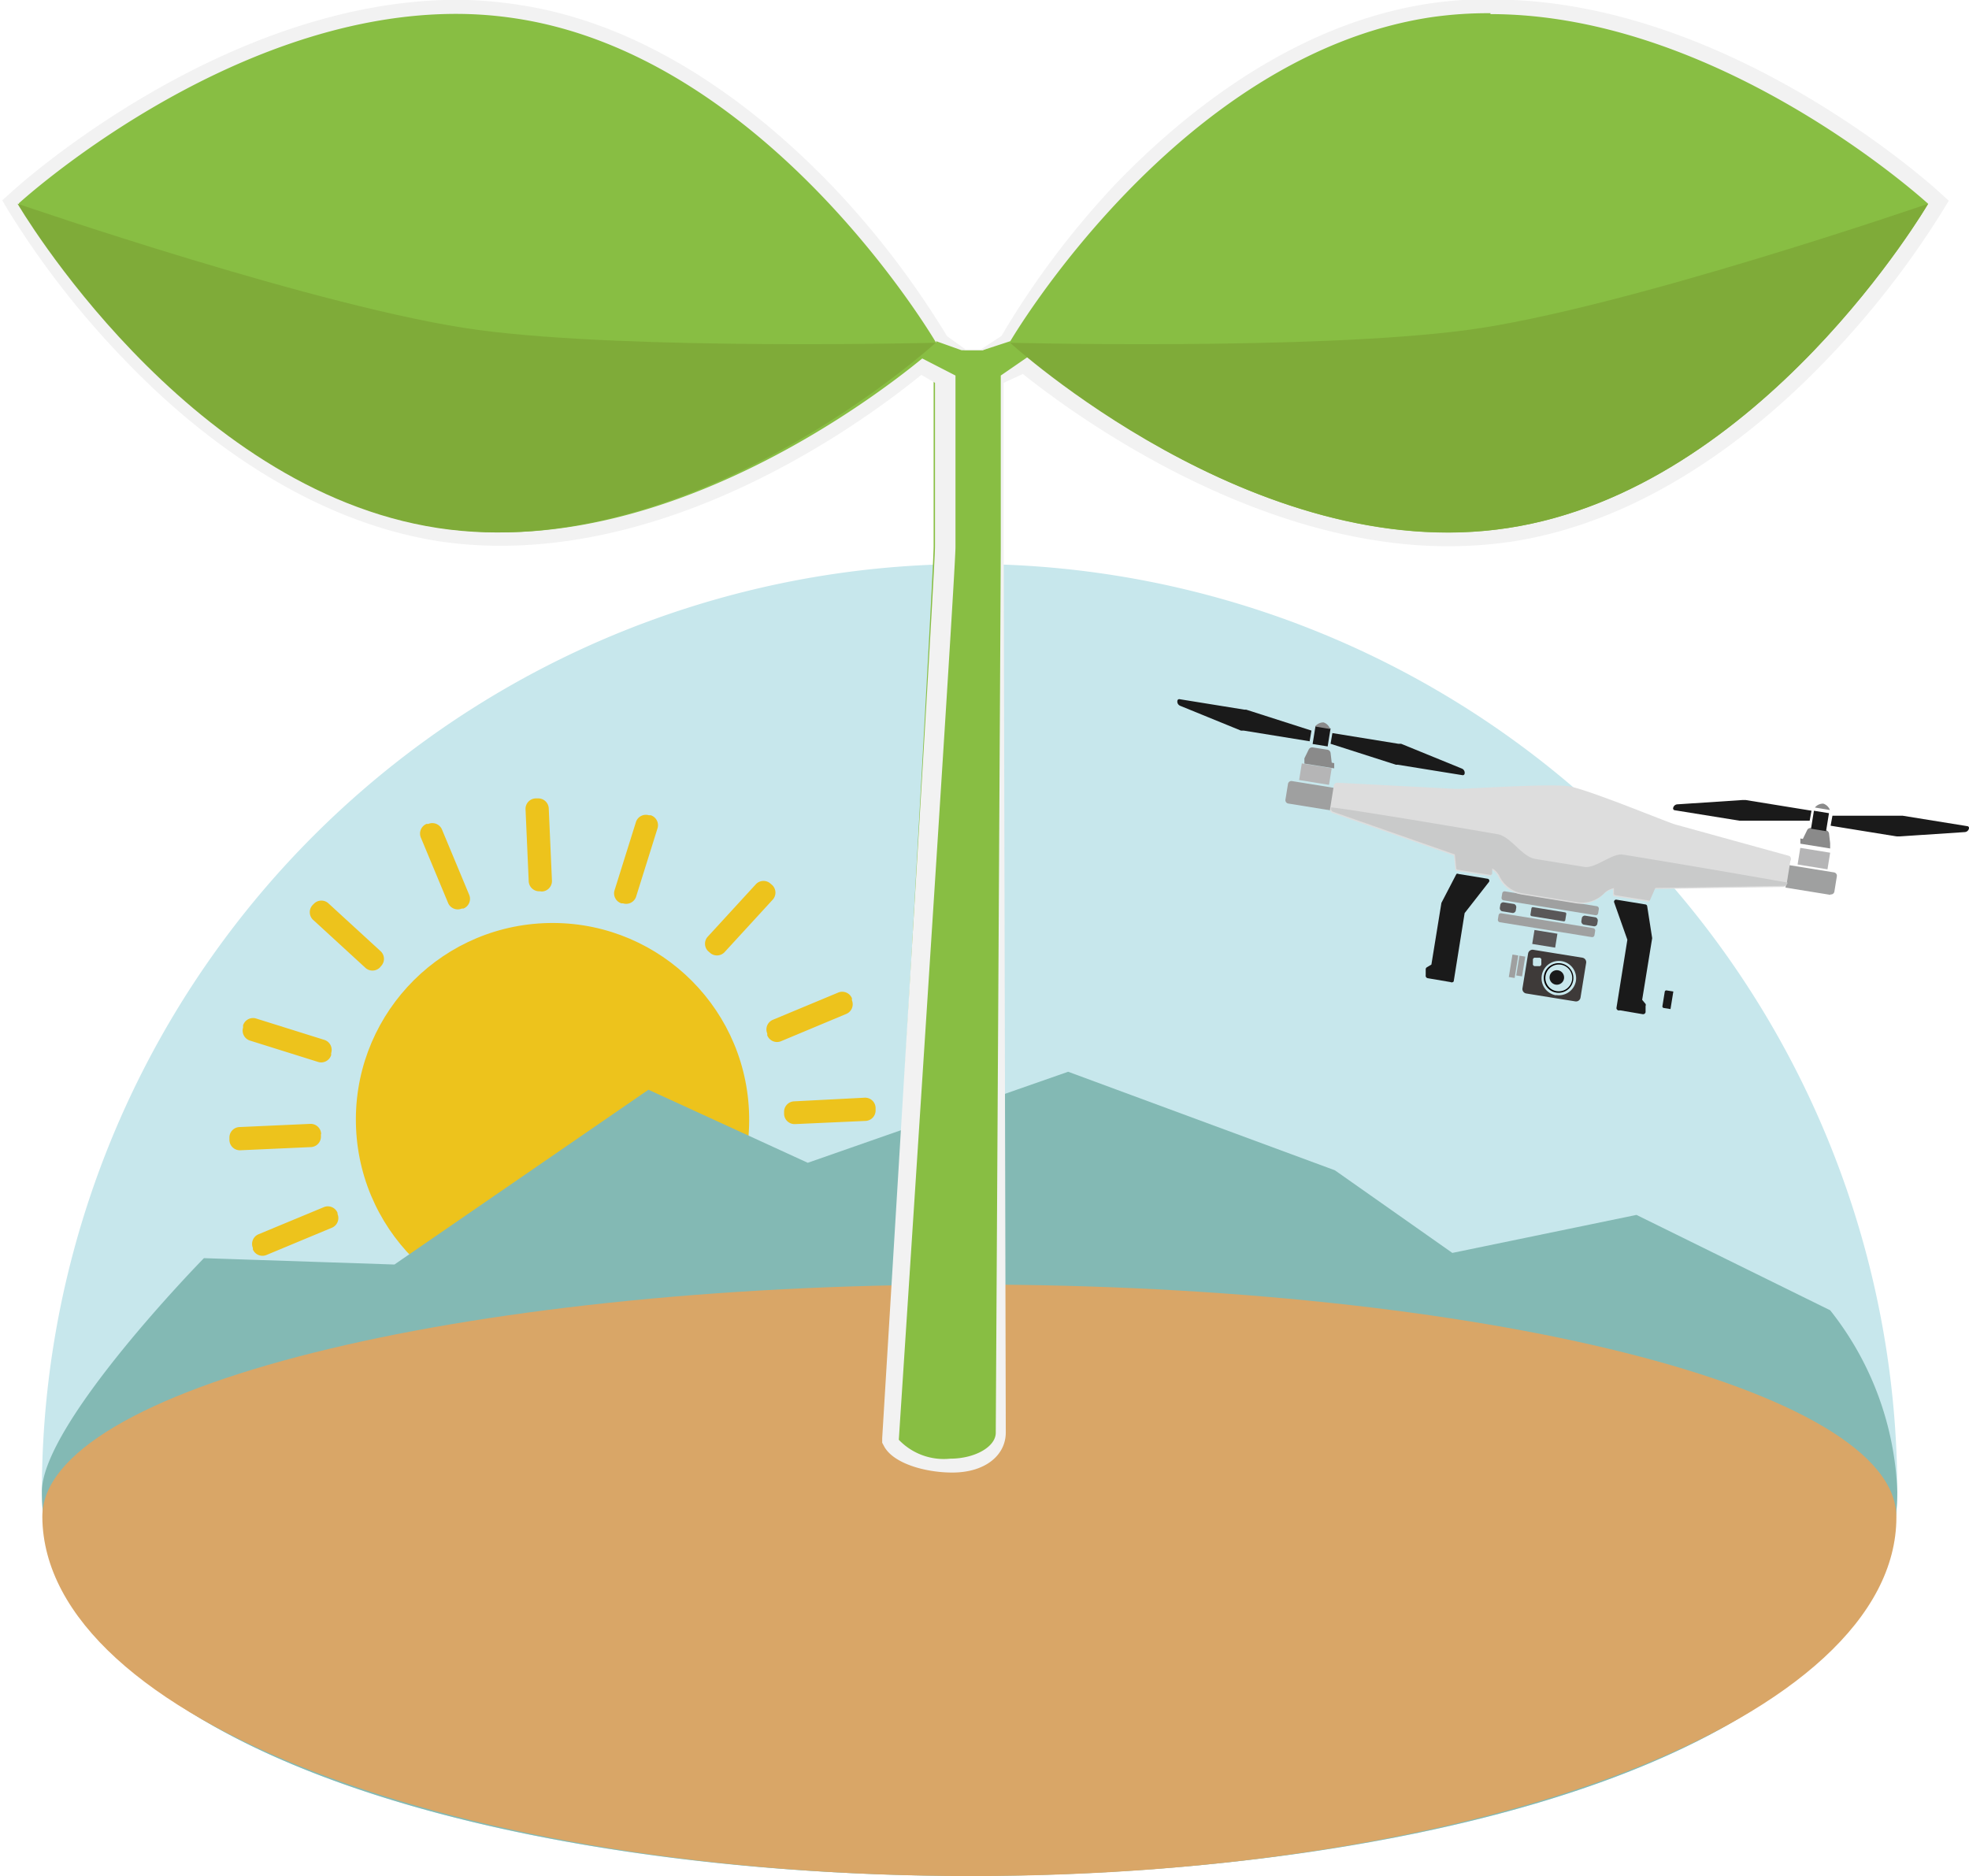 <svg id="8d9365ca-3a54-4174-9ec9-59c7e347e6e6" data-name="レイヤー 1" xmlns="http://www.w3.org/2000/svg" viewBox="0 0 86.51 82.44" width="86.51" height="82.44"><defs><style>.\30 2c00764-d30f-49da-9bad-6f6706cebc33{fill:#c7e7ec;}.b2b464cb-0569-4db5-9393-9a34520f8802{fill:#edc31c;}.b8024580-4578-48c2-bfc4-51aae3c89c38{fill:#83b9b4;}.\31 50b7bc9-1dd0-443e-aa82-a784f1a50f88{fill:#d9a667;}.\30 f90d17f-32b6-4b34-8b1d-7034850237e6{fill:#88be43;}.\37 d260658-1125-4688-817b-28ceb09f47ec{fill:#f2f2f2;}.\32 68f3127-8825-4a77-ae15-d843d7795eb1{fill:#7fab39;}.\38 201d712-c92c-402d-87c4-4af2bb87e432{fill:#9fa0a0;}.\36 ac4a8af-5219-4314-bd4f-ebac421f7fdd{fill:#595758;}.d64964b5-9ec6-442c-b5fa-27aefbf92282{fill:#040000;}.\34 77d6cbd-94fc-4aa0-ae7f-27456b4004fb,.\36 cabcc59-c9bc-4340-8ab6-5076197e9b02,.bb417e86-089e-4767-af91-70ef163359a0,.cd8521f5-a2a1-49db-a6c1-7b002cdc5da9,.d0241f6f-4dbd-49e9-be4a-7bf0e0f6fd8b,.d64964b5-9ec6-442c-b5fa-27aefbf92282{fill-rule:evenodd;}.\36 cabcc59-c9bc-4340-8ab6-5076197e9b02,.\37 43af187-cf6f-46ba-83b6-415b6a2d2b44{fill:#1a1a1a;}.d0241f6f-4dbd-49e9-be4a-7bf0e0f6fd8b{fill:#3e3a39;}.\39 bfb7016-95d0-4bef-830f-9fb1a814f13e{fill:#b5b5b6;}.bb417e86-089e-4767-af91-70ef163359a0{fill:#8a8a8a;}.\34 77d6cbd-94fc-4aa0-ae7f-27456b4004fb{fill:#ddd;}.cd8521f5-a2a1-49db-a6c1-7b002cdc5da9{fill:#c9caca;}</style></defs><title>ic_yasai</title><path class="02c00764-d30f-49da-9bad-6f6706cebc33" d="M2586.25,303.15c0,22.51-81.52,22.51-81.52,0A40.76,40.76,0,0,1,2586.25,303.15Z" transform="translate(-2502.89 -237.61)"/><circle class="b2b464cb-0569-4db5-9393-9a34520f8802" cx="2527.16" cy="286.97" r="8.64" transform="translate(-2513.21 -124.17) rotate(-2.57)"/><path class="b2b464cb-0569-4db5-9393-9a34520f8802" d="M2517,287.43h0a0.46,0.46,0,0,0-.48-0.44l-3.11.14a0.46,0.46,0,0,0-.44.48v0.1a0.46,0.46,0,0,0,.48.44l3.11-.14a0.46,0.46,0,0,0,.43-0.48v-0.08Z" transform="translate(-2502.89 -237.61)"/><path class="b2b464cb-0569-4db5-9393-9a34520f8802" d="M2517.14,283.3l-3-.94a0.46,0.46,0,0,0-.57.3l0,0.1a0.46,0.46,0,0,0,.3.57l3,0.94a0.46,0.46,0,0,0,.57-0.3l0-.09A0.46,0.46,0,0,0,2517.14,283.3Z" transform="translate(-2502.89 -237.61)"/><path class="b2b464cb-0569-4db5-9393-9a34520f8802" d="M2523.51,276.94l-1.2-2.88a0.46,0.46,0,0,0-.6-0.25l-0.08,0a0.46,0.46,0,0,0-.25.6l1.2,2.88a0.46,0.46,0,0,0,.6.24l0.07,0A0.46,0.46,0,0,0,2523.51,276.94Z" transform="translate(-2502.89 -237.61)"/><path class="b2b464cb-0569-4db5-9393-9a34520f8802" d="M2519.63,279.42l-2.3-2.11a0.46,0.46,0,0,0-.64,0l-0.06.06a0.46,0.46,0,0,0,0,.64l2.3,2.11a0.46,0.46,0,0,0,.65,0l0.05-.06A0.46,0.46,0,0,0,2519.63,279.42Z" transform="translate(-2502.89 -237.61)"/><path class="b2b464cb-0569-4db5-9393-9a34520f8802" d="M2534.72,279.45l2.11-2.3a0.46,0.46,0,0,0,0-.64l-0.07-.06a0.46,0.46,0,0,0-.65,0l-2.11,2.3a0.46,0.46,0,0,0,0,.65l0.06,0.05A0.46,0.46,0,0,0,2534.72,279.45Z" transform="translate(-2502.89 -237.61)"/><path class="b2b464cb-0569-4db5-9393-9a34520f8802" d="M2530.84,277l0.94-3a0.46,0.46,0,0,0-.3-0.57l-0.08,0a0.46,0.46,0,0,0-.57.3l-0.94,3a0.46,0.46,0,0,0,.3.57l0.07,0A0.46,0.46,0,0,0,2530.84,277Z" transform="translate(-2502.89 -237.61)"/><path class="b2b464cb-0569-4db5-9393-9a34520f8802" d="M2526.7,276.78h0a0.46,0.46,0,0,0,.44-0.48l-0.14-3.17a0.46,0.46,0,0,0-.48-0.44h-0.1a0.46,0.46,0,0,0-.44.48l0.14,3.17a0.46,0.46,0,0,0,.48.43h0Z" transform="translate(-2502.89 -237.61)"/><path class="b2b464cb-0569-4db5-9393-9a34520f8802" d="M2537.2,283.36l2.87-1.2a0.46,0.46,0,0,0,.25-0.6l0-.09a0.46,0.46,0,0,0-.6-0.25l-2.88,1.2a0.46,0.46,0,0,0-.24.6l0,0.08A0.46,0.46,0,0,0,2537.2,283.36Z" transform="translate(-2502.89 -237.61)"/><rect class="b2b464cb-0569-4db5-9393-9a34520f8802" x="2535.67" y="293.2" width="1" height="4.03" rx="0.46" ry="0.46" transform="translate(-1895.86 1730.27) rotate(-47.57)"/><path class="b2b464cb-0569-4db5-9393-9a34520f8802" d="M2530.79,297l1.2,2.88a0.46,0.46,0,0,0,.6.25l0.08,0a0.46,0.46,0,0,0,.25-0.6l-1.2-2.88a0.46,0.46,0,0,0-.6-0.24l-0.07,0A0.46,0.46,0,0,0,2530.79,297Z" transform="translate(-2502.89 -237.61)"/><path class="b2b464cb-0569-4db5-9393-9a34520f8802" d="M2537.17,290.65l3,0.94a0.46,0.46,0,0,0,.57-0.3l0-.06a0.46,0.46,0,0,0-.3-0.58l-3-.93a0.46,0.46,0,0,0-.57.3l0,0A0.46,0.46,0,0,0,2537.17,290.65Z" transform="translate(-2502.89 -237.61)"/><path class="b2b464cb-0569-4db5-9393-9a34520f8802" d="M2537.78,286a0.46,0.46,0,0,0-.44.48h0v0.08a0.46,0.46,0,0,0,.48.44l3.1-.14a0.46,0.46,0,0,0,.44-0.48v-0.1a0.46,0.46,0,0,0-.48-0.44Z" transform="translate(-2502.89 -237.61)"/><path class="b2b464cb-0569-4db5-9393-9a34520f8802" d="M2523.48,297l-0.94,3a0.46,0.46,0,0,0,.3.57l0.08,0a0.46,0.46,0,0,0,.57-0.3l0.94-3a0.46,0.46,0,0,0-.3-0.57l-0.07,0A0.46,0.46,0,0,0,2523.48,297Z" transform="translate(-2502.89 -237.61)"/><path class="b2b464cb-0569-4db5-9393-9a34520f8802" d="M2527.61,297.17h0a0.46,0.46,0,0,0-.44.48l0.14,3.14a0.46,0.46,0,0,0,.48.44h0.1a0.46,0.46,0,0,0,.44-0.48l-0.14-3.14a0.46,0.46,0,0,0-.48-0.43h0Z" transform="translate(-2502.89 -237.61)"/><path class="b2b464cb-0569-4db5-9393-9a34520f8802" d="M2519.6,294.5l-2.11,2.3a0.46,0.46,0,0,0,0,.65l0.06,0.06a0.46,0.46,0,0,0,.64,0l2.11-2.3a0.46,0.46,0,0,0,0-.65l-0.06-.05A0.46,0.46,0,0,0,2519.6,294.5Z" transform="translate(-2502.89 -237.61)"/><path class="b2b464cb-0569-4db5-9393-9a34520f8802" d="M2517.14,290.64l-2.89,1.2a0.46,0.46,0,0,0-.25.6l0,0.07a0.46,0.46,0,0,0,.6.24l2.88-1.2a0.46,0.46,0,0,0,.24-0.6l0-.05A0.46,0.46,0,0,0,2517.14,290.64Z" transform="translate(-2502.89 -237.61)"/><path class="b8024580-4578-48c2-bfc4-51aae3c89c38" d="M2586.25,303.15c0,22.51-81.52,22.51-81.52,0,0-3,7.12-10.26,7.12-10.26l8.37,0.28,11.16-7.68,7,3.21,11.44-4,11.72,4.33,5.16,3.63,8.09-1.67,8.51,4.19A13.62,13.62,0,0,1,2586.25,303.15Z" transform="translate(-2502.89 -237.61)"/><path class="150b7bc9-1dd0-443e-aa82-a784f1a50f88" d="M2586.21,304.27c0,8.8-18.14,15.77-40.64,15.77s-40.74-6.9-40.82-15.77c-0.05-5.64,18.24-10.22,40.73-10.22S2586.21,298.63,2586.21,304.27Z" transform="translate(-2502.89 -237.61)"/><path class="0f90d17f-32b6-4b34-8b1d-7034850237e6" d="M2544.6,302c-1.07,0-2.38-.37-2.71-1l0-.08-0.14-.09c0-.38,2.16-38,2.16-39.21v-7.35l-0.78-.55c-2.42,2-10.05,7.58-18.38,7.58a17.42,17.42,0,0,1-2.64-.2c-11.16-1.69-18.6-14.28-18.67-14.4l-0.12-.22,0.19-.17c0.09-.08,9.3-8.41,19.45-8.41a17.93,17.93,0,0,1,2.68.2c10.67,1.62,18,13.28,18.64,14.4l1,0.49h0.8l1.06-.49c0.69-1.13,8-12.74,18.64-14.35a17.91,17.91,0,0,1,2.68-.22c10.14,0,19.35,8.32,19.44,8.4l0.18,0.16-0.13.21c-0.07.13-7.54,12.71-18.69,14.4a17.91,17.91,0,0,1-2.68.2h0c-8.38,0-16.19-5.67-18.62-7.64l-1,.61v7.35c0,1.25-.07,38.56-0.07,38.94C2546.8,301.38,2545.88,302,2544.6,302Z" transform="translate(-2502.89 -237.61)"/><path class="7d260658-1125-4688-817b-28ceb09f47ec" d="M2568.37,238.23c10.14,0,19.23,8.33,19.23,8.33s-7.33,12.56-18.47,14.25a17.53,17.53,0,0,1-2.63.2c-8.45,0-16.11-5.79-18.45-7.72l-1.19.82v7.52c0,1.27-.22,38.93-0.22,38.93,0,0.62-.92,1.14-2,1.14a2.73,2.73,0,0,1-2.26-.83s2.49-38,2.49-39.23v-7.53l-1.46-.75c-2.44,2-10.18,7.64-18.52,7.64a18.2,18.2,0,0,1-2.68-.2c-11.14-1.69-18.5-14.25-18.5-14.25s9.08-8.33,19.22-8.33a17.46,17.46,0,0,1,2.62.2c11.14,1.69,18.47,14.25,18.47,14.25V252.6l1.12,0.4h0.92l1.22-.4v0s7.33-12.54,18.47-14.23a17.49,17.49,0,0,1,2.63-.18m0-.62a18.24,18.24,0,0,0-2.72.2c-5.93.9-10.76,4.81-13.77,7.94a37.61,37.61,0,0,0-5,6.66l-0.9.59h-0.68l-0.81-.58a38.53,38.53,0,0,0-5-6.55c-3-3.13-7.84-7.1-13.77-8a18.23,18.23,0,0,0-2.72-.23c-10.26,0-19.28,8.13-19.65,8.48l-0.37.33,0.25,0.43a38.77,38.77,0,0,0,5.15,6.61c3,3.13,7.84,7,13.77,7.94a18.24,18.24,0,0,0,2.72.2c8.09,0,15.4-5,18.49-7.51l0.6,0.35v7.18c0,1-1.52,26.07-2.32,39.19V301l0.08,0.15c0.4,0.76,1.81,1.16,3,1.16,1.46,0,2.35-.77,2.35-1.76,0-.37-0.09-37.68-0.09-38.93v-7.19l0.84-.39c2.64,2.11,10.39,7.57,18.68,7.57a19.06,19.06,0,0,0,2.78-.2c5.93-.9,10.79-4.81,13.8-7.94a39.33,39.33,0,0,0,5.16-6.61l0.26-.43-0.37-.34c-0.38-.35-9.39-8.5-19.65-8.5h0Z" transform="translate(-2502.89 -237.61)"/><path class="268f3127-8825-4a77-ae15-d843d7795eb1" d="M2544,252.67s-10.73,9.83-21.87,8.14-18.47-14.25-18.47-14.25,13.49,4.65,20.26,5.55S2544,252.67,2544,252.67Z" transform="translate(-2502.89 -237.61)"/><path class="268f3127-8825-4a77-ae15-d843d7795eb1" d="M2547.27,252.67s10.73,9.83,21.87,8.14,18.47-14.25,18.47-14.25-13.49,4.65-20.26,5.55S2547.27,252.67,2547.27,252.67Z" transform="translate(-2502.89 -237.61)"/><rect class="8201d712-c92c-402d-87c4-4af2bb87e432" x="2568.83" y="277.18" width="4.3" height="0.4" rx="0.1" ry="0.1" transform="translate(-2425.57 -644.74) rotate(9.19)"/><rect class="6ac4a8af-5219-4314-bd4f-ebac421f7fdd" x="2570.13" y="277.66" width="1.55" height="0.4" rx="0.06" ry="0.06" transform="translate(-2425.5 -644.72) rotate(9.19)"/><rect class="8201d712-c92c-402d-87c4-4af2bb87e432" x="2568.67" y="278.14" width="4.3" height="0.4" rx="0.1" ry="0.1" transform="translate(-2425.42 -644.7) rotate(9.19)"/><rect class="6ac4a8af-5219-4314-bd4f-ebac421f7fdd" x="2568.77" y="277.37" width="0.71" height="0.4" rx="0.13" ry="0.13" transform="translate(-2425.56 -644.44) rotate(9.19)"/><rect class="6ac4a8af-5219-4314-bd4f-ebac421f7fdd" x="2572.36" y="277.95" width="0.71" height="0.4" rx="0.13" ry="0.13" transform="translate(-2425.43 -645) rotate(9.19)"/><rect class="6ac4a8af-5219-4314-bd4f-ebac421f7fdd" x="2570.23" y="278.63" width="1.02" height="0.62" transform="translate(-2425.32 -644.68) rotate(9.19)"/><path class="d64964b5-9ec6-442c-b5fa-27aefbf92282" d="M2571.48,279.94a0.65,0.65,0,1,0,.53.74A0.65,0.65,0,0,0,2571.48,279.94Zm-0.2,1.22a0.59,0.59,0,1,1,.68-0.49A0.59,0.59,0,0,1,2571.29,281.16Z" transform="translate(-2502.89 -237.61)"/><circle class="743af187-cf6f-46ba-83b6-415b6a2d2b44" cx="2571.38" cy="280.58" r="0.32" transform="translate(-619.25 2536.51) rotate(-80.81)"/><path class="d0241f6f-4dbd-49e9-be4a-7bf0e0f6fd8b" d="M2572.42,279.69l-2.17-.35a0.2,0.2,0,0,0-.22.16l-0.25,1.54a0.2,0.2,0,0,0,.16.22l2.17,0.35a0.2,0.2,0,0,0,.22-0.16l0.25-1.54A0.2,0.2,0,0,0,2572.42,279.69Zm-1.81.29a0.09,0.09,0,0,1-.11.08l-0.18,0a0.09,0.09,0,0,1-.08-0.11l0-.18a0.09,0.09,0,0,1,.11-0.08l0.18,0a0.09,0.09,0,0,1,.08.11Zm0.64,1.36a0.76,0.76,0,1,1,.88-0.63A0.76,0.76,0,0,1,2571.26,281.33Z" transform="translate(-2502.89 -237.61)"/><path class="8201d712-c92c-402d-87c4-4af2bb87e432" d="M2569.55,279.7h0.26a0,0,0,0,1,0,0v0.88a0,0,0,0,1,0,0h-0.26a0,0,0,0,1,0,0v-1A0,0,0,0,1,2569.55,279.7Z" transform="translate(-2425.14 -644.5) rotate(9.19)"/><path class="8201d712-c92c-402d-87c4-4af2bb87e432" d="M2569.24,279.64h0.26a0,0,0,0,1,0,0v1a0,0,0,0,1,0,0h-0.26a0,0,0,0,1,0,0v-0.88A0,0,0,0,1,2569.24,279.64Z" transform="translate(-2425.15 -644.44) rotate(9.19)"/><path class="743af187-cf6f-46ba-83b6-415b6a2d2b44" d="M2568.83,279.68h0.3a0,0,0,0,1,0,0v0.78a0,0,0,0,1,0,0h-0.3a0.07,0.07,0,0,1-.07-0.07v-0.64A0.07,0.07,0,0,1,2568.83,279.68Z" transform="matrix(0.99, 0.16, -0.16, 0.99, -2425.17, -644.38)"/><path class="6cabcc59-c9bc-4340-8ab6-5076197e9b02" d="M2566.62,280.76l-1-.17a0.11,0.11,0,0,1-.09-0.13l0-.27a0.11,0.11,0,0,1,.05-0.08l0.2-.12,0.44-2.71,0.66-1.27a0.09,0.09,0,0,1,.09,0l1.28,0.21a0.09,0.09,0,0,1,.06.14l-1.07,1.37-0.48,3A0.11,0.11,0,0,1,2566.62,280.76Z" transform="translate(-2502.89 -237.61)"/><path class="6cabcc59-c9bc-4340-8ab6-5076197e9b02" d="M2574.06,282l1,0.17a0.11,0.11,0,0,0,.13-0.09l0-.27a0.11,0.11,0,0,0,0-.09l-0.15-.18,0.44-2.71-0.22-1.41a0.09,0.09,0,0,0-.07-0.07l-1.28-.21a0.09,0.09,0,0,0-.1.12l0.58,1.64-0.48,3A0.11,0.11,0,0,0,2574.06,282Z" transform="translate(-2502.89 -237.61)"/><path class="8201d712-c92c-402d-87c4-4af2bb87e432" d="M2559.54,272.15h2a0,0,0,0,1,0,0v1a0,0,0,0,1,0,0h-2a0.15,0.15,0,0,1-.15-0.15V272.3a0.15,0.15,0,0,1,.15-0.15Z" transform="translate(-2426.46 -643.12) rotate(9.19)"/><rect class="9bfb7016-95d0-4bef-830f-9fb1a814f13e" x="2560" y="271.33" width="1.33" height="0.74" transform="translate(-2426.61 -643.16) rotate(9.19)"/><path class="bb417e86-089e-4767-af91-70ef163359a0" d="M2561.4,271.12h0l-0.05-.43a0.17,0.17,0,0,0-.14-0.14l-0.64-.1a0.17,0.17,0,0,0-.18.09l-0.19.39h0a0,0,0,0,0,0,0l0,0.23,1.31,0.21,0-.23A0,0,0,0,0,2561.4,271.12Z" transform="translate(-2502.89 -237.61)"/><rect class="743af187-cf6f-46ba-83b6-415b6a2d2b44" x="2560.6" y="269.64" width="0.67" height="0.8" transform="translate(-2426.87 -643.23) rotate(9.19)"/><path class="bb417e86-089e-4767-af91-70ef163359a0" d="M2561.33,269.64l-0.66-.11a0.47,0.47,0,0,1,.37-0.18A0.46,0.46,0,0,1,2561.33,269.64Z" transform="translate(-2502.89 -237.61)"/><path class="6cabcc59-c9bc-4340-8ab6-5076197e9b02" d="M2560.43,270.18l-2.9-.47-0.12,0-2.67-1.09a0.2,0.2,0,0,1-.12-0.22v0a0.08,0.08,0,0,1,.09-0.07l2.85,0.46,0.08,0,2.87,0.92Z" transform="translate(-2502.89 -237.61)"/><path class="6cabcc59-c9bc-4340-8ab6-5076197e9b02" d="M2561.43,269.82l2.9,0.47,0.12,0,2.67,1.09a0.2,0.2,0,0,1,.12.22v0a0.08,0.08,0,0,1-.09.07l-2.85-.46-0.08,0-2.87-.92Z" transform="translate(-2502.89 -237.61)"/><path class="8201d712-c92c-402d-87c4-4af2bb87e432" d="M2581.58,275.71h2a0,0,0,0,1,0,0v1a0,0,0,0,1,0,0h-2a0.15,0.15,0,0,1-.15-0.15v-0.68a0.15,0.15,0,0,1,.15-0.15Z" transform="translate(2584.83 723.79) rotate(-170.81)"/><rect class="9bfb7016-95d0-4bef-830f-9fb1a814f13e" x="2581.96" y="274.88" width="1.33" height="0.74" transform="translate(2585.21 721.91) rotate(-170.81)"/><path class="bb417e86-089e-4767-af91-70ef163359a0" d="M2582.1,274.47h0l0.19-.39a0.17,0.17,0,0,1,.18-0.09l0.64,0.1a0.17,0.17,0,0,1,.14.14l0.05,0.43h0a0,0,0,0,1,0,0l0,0.23-1.31-.21,0-.23A0,0,0,0,1,2582.1,274.47Z" transform="translate(-2502.89 -237.61)"/><rect class="743af187-cf6f-46ba-83b6-415b6a2d2b44" x="2582.56" y="273.19" width="0.67" height="0.8" transform="translate(2586.01 718.66) rotate(-170.81)"/><path class="bb417e86-089e-4767-af91-70ef163359a0" d="M2582.63,273.09l0.66,0.11a0.47,0.47,0,0,0-.29-0.28A0.46,0.46,0,0,0,2582.63,273.09Z" transform="translate(-2502.89 -237.61)"/><path class="6cabcc59-c9bc-4340-8ab6-5076197e9b02" d="M2583.32,273.89l2.9,0.47h0.12l2.87-.19a0.2,0.2,0,0,0,.19-0.17v0a0.08,0.08,0,0,0-.07-0.09l-2.85-.46h-0.08l-3,0Z" transform="translate(-2502.89 -237.61)"/><path class="6cabcc59-c9bc-4340-8ab6-5076197e9b02" d="M2582.48,273.23l-2.9-.47h-0.12l-2.87.19a0.2,0.2,0,0,0-.19.17v0a0.08,0.08,0,0,0,.07.09l2.85,0.46h0.08l3,0Z" transform="translate(-2502.89 -237.61)"/><path class="477d6cbd-94fc-4aa0-ae7f-27456b4004fb" d="M2581.51,275.22l-5-1.38c-0.34-.09-3.83-1.54-4.68-1.68s-4.61.13-5,.11l-5.19-.27a0.16,0.16,0,0,0-.15.14l-0.16,1a0.16,0.16,0,0,0,.1.19l5.34,1.87,0.06,0.6a0.07,0.07,0,0,0,.06.07l1.44,0.23a0.07,0.07,0,0,0,.08-0.06l0-.23a0.81,0.81,0,0,1,.32.34,1.37,1.37,0,0,0,1,.76l2.41,0.39a1.37,1.37,0,0,0,1.2-.4,0.81,0.81,0,0,1,.42-0.22l0,0.23a0.07,0.07,0,0,0,.06.08l1.44,0.23a0.07,0.07,0,0,0,.08,0l0.24-.55,5.65-.09a0.16,0.16,0,0,0,.16-0.14l0.16-1A0.16,0.16,0,0,0,2581.51,275.22Z" transform="translate(-2502.89 -237.61)"/><path class="cd8521f5-a2a1-49db-a6c1-7b002cdc5da9" d="M2561.37,273.09v0a0.16,0.16,0,0,0,.1.19l5.34,1.87,0.06,0.6a0.07,0.07,0,0,0,.06.07l1.44,0.23a0.07,0.07,0,0,0,.08-0.06l0-.23a0.81,0.81,0,0,1,.32.34,1.37,1.37,0,0,0,1,.76l2.41,0.39a1.37,1.37,0,0,0,1.2-.4,0.81,0.81,0,0,1,.42-0.22l0,0.23a0.07,0.07,0,0,0,.06.08l1.44,0.23a0.07,0.07,0,0,0,.08,0l0.24-.55,5.65-.09a0.16,0.16,0,0,0,.16-0.14v0s-3.3-.59-7.23-1.23c-0.47-.08-1.21.62-1.7,0.54l-2.15-.35c-0.61-.1-1.08-1-1.68-1.09C2564.74,273.58,2561.38,273.05,2561.37,273.09Z" transform="translate(-2502.89 -237.61)"/></svg>